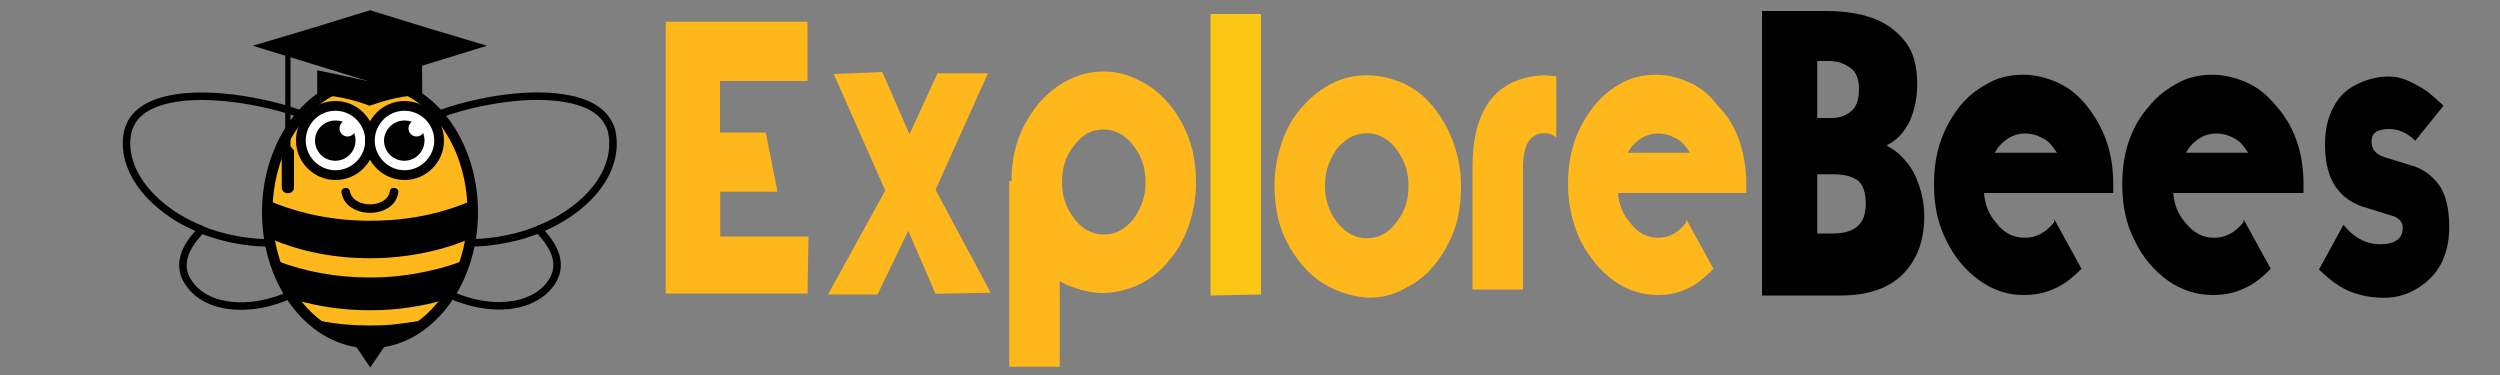 <?xml version="1.0" encoding="utf-8"?>
<!-- Generator: Adobe Illustrator 24.2.3, SVG Export Plug-In . SVG Version: 6.00 Build 0)  -->
<svg version="1.1" id="Layer_1" xmlns="http://www.w3.org/2000/svg" xmlns:xlink="http://www.w3.org/1999/xlink" x="0px" y="0px"
	 viewBox="0 0 1000 150" style="enable-background:new 0 0 1000 150;" xml:space="preserve">
<rect x="0" y="0" width="1000" height="150" fill="#808080" stroke="none"/>
<style type="text/css">
	.st0{fill:none;stroke:#010101;stroke-width:3;stroke-miterlimit:10;}
	.st1{fill:none;stroke:#000000;stroke-width:3;stroke-miterlimit:10;}
	.st2{fill-rule:evenodd;clip-rule:evenodd;}
	.st3{fill-rule:evenodd;clip-rule:evenodd;fill:#FFB81C;}
	.st4{fill-rule:evenodd;clip-rule:evenodd;fill:#010101;}
	.st5{fill-rule:evenodd;clip-rule:evenodd;fill:#FFFFFF;}
	.st6{fill:#010101;}
	.st7{fill:#FFB81C;}
	.st8{fill:#FCC615;}
</style>
<g>
	<path class="st0" d="M121,70.6c5.9-1.1,13.4-1.2,17.8,3.4c0.8,0.8,1.4,1.7,1.9,2.7s1,2,1.3,3.1c0.4,1.5,0.6,3.1,0.8,4.6
		c1.7-1.9,3.2-4.2,4.3-6.6c0.4-1,0.8-1.8,1-2.8c0.3,1,0.6,1.9,1,2.8c1.1,2.5,2.6,4.7,4.3,6.6c0.1-1.6,0.3-3.1,0.8-4.6
		c0.3-1.1,0.8-2.1,1.3-3.1s1.2-1.8,1.9-2.7c4.5-4.6,12-4.5,17.8-3.4"/>
	<g>
		<path class="st1" d="M125.9,94.6c-10.6,3.3-22.5,3.2-33.4,0.9c-4-0.9-8-2-11.9-3.6c-4.9,5-8.4,10.7-7.2,16.5c0.2,1,0.5,2,1,2.9
			c0.5,1.1,1.3,2.1,2,3.1c4.5,5.6,11.8,7.8,18.7,8c8.3,0.3,16.7-2.1,23.9-5.9c7.3-3.9,14.3-9.4,18.8-16.5c3-4.6,5-10.1,4.8-15.5
			C138.2,89.3,132.1,92.7,125.9,94.6z"/>
		<path class="st1" d="M170.1,94.6c-6.2-1.9-12.4-5.3-16.7-10.2c-0.2,5.5,1.8,10.9,4.8,15.5c4.5,7,11.4,12.7,18.8,16.5
			c7.3,3.8,15.8,6.2,23.9,5.9c6.9-0.2,14.2-2.5,18.7-8c0.8-1,1.5-2,2-3.1c0.4-1,0.9-1.9,1-2.9c1.2-5.8-2.3-11.5-7.2-16.5
			c-3.9,1.6-7.9,2.8-11.9,3.6C192.6,97.8,180.7,97.9,170.1,94.6z"/>
		<path class="st1" d="M215.3,91.8c6.5-2.6,12.7-6.2,17.8-10.8c6.8-6,12.2-14.4,12.1-23.7c0-1.6-0.2-3.2-0.5-4.7
			c-0.3-1.3-0.8-2.5-1.4-3.5c-4-7.3-13.5-9.5-21.1-10.3c-10-1-21,0.3-30.8,2.4c-9.8,2.1-20.4,5.6-29.1,10.5
			c-5.7,3.3-12.3,8.3-14.4,14.9c-2-6.6-8.7-11.6-14.4-14.9c-8.7-5-19.2-8.5-29.1-10.5c-9.8-2.1-20.8-3.3-30.8-2.4
			c-7.6,0.8-17.2,3.1-21.1,10.3c-0.6,1.2-1.1,2.4-1.4,3.5c-0.3,1.5-0.5,3.1-0.5,4.7C50.6,66.6,56.1,75,62.9,81
			c5.1,4.6,11.3,8.3,17.8,10.8"/>
	</g>
	<path class="st2" d="M161.8,33.4c17.2,7.3,29.4,27.6,29.4,51.5c0,30-19.4,54.4-43.2,54.4c-23.9,0-43.2-24.3-43.2-54.4
		c0-23.9,12.3-44.3,29.4-51.5l13.8,4.2L161.8,33.4z"/>
	<path class="st3" d="M148,34.6c21.6,0,39,22.4,39,50.2c0,27.7-17.5,50.2-39,50.2s-39-22.4-39-50.2C109,57.2,126.4,34.6,148,34.6
		L148,34.6z"/>
	<path class="st2" d="M157.3,129.8c-3.1,0.3-6.2,0.4-9.3,0.4c-7,0-13.6-0.6-20.1-1.9c3.5,2.7,7.4,4.7,11.5,6l4.1,5.9l4.6,6.8
		l4.6-6.8l4.1-5.9c4.1-1.2,7.9-3.2,11.5-6C164.5,128.9,161,129.4,157.3,129.8L157.3,129.8z"/>
	<path class="st2" d="M172.3,108.2c-7.7,1.8-15.9,2.8-24.4,2.8c-13.4,0-26-2.4-37-6.6c1.8,5.9,4.6,11.2,7.9,15.7
		c9,2.6,18.8,4,29.1,4c5.8,0,11.5-0.4,16.9-1.3c4.2-0.6,8.1-1.5,12.1-2.7c3.4-4.5,6.1-9.8,7.9-15.7C181,106,176.7,107.2,172.3,108.2
		L172.3,108.2z"/>
	<path class="st2" d="M148,103.3c9.3,0,18.3-1.2,26.6-3.3c4.3-1.1,8.5-2.5,12.4-4.1c0.5-3.3,0.9-6.6,0.9-10.2c0-1.7-0.1-3.3-0.2-5
		c-3.8,1.5-7.6,2.9-11.7,4c-8.7,2.4-18.1,3.6-28,3.6c-14.5,0-28-2.8-39.7-7.7c-0.1,1.6-0.2,3.3-0.2,5c0,3.4,0.3,6.9,0.9,10.2
		C120.4,100.6,133.7,103.3,148,103.3L148,103.3z"/>
	<path class="st4" d="M134.2,40.4c8.7,0,15.8,7.1,15.8,15.8S142.9,72,134.2,72s-15.8-7.1-15.8-15.8
		C118.3,47.5,125.4,40.4,134.2,40.4L134.2,40.4z"/>
	<path class="st5" d="M134.2,44.3c6.5,0,11.9,5.4,11.9,11.9s-5.4,11.9-11.9,11.9c-6.5,0-11.9-5.4-11.9-11.9S127.5,44.3,134.2,44.3
		L134.2,44.3z"/>
	<path class="st4" d="M161.8,40.4c8.7,0,15.8,7.1,15.8,15.8S170.5,72,161.8,72s-15.8-7.1-15.8-15.8S153.1,40.4,161.8,40.4
		L161.8,40.4z"/>
	<path class="st5" d="M161.8,44.3c6.5,0,11.9,5.4,11.9,11.9s-5.4,11.9-11.9,11.9s-11.9-5.4-11.9-11.9S155.2,44.3,161.8,44.3
		L161.8,44.3z"/>
	<path class="st2" d="M168.9,37.9c-7,0.3-13.9,1.8-21,4.4c-7-2.6-13.9-4.1-21-4.4v-9.8l19.8,4.2l20.5-6.4l1.6-0.3
		C168.9,28.9,168.9,34.6,168.9,37.9L168.9,37.9z"/>
	<polygon class="st2" points="148,4.1 171.4,11.3 194.8,18.3 171.4,25.5 148,32.7 124.6,25.5 101.1,18.3 124.6,11.3 	"/>
	<path class="st6" d="M136.6,77.2c-0.4-2.3,3-2.9,3.4-0.6c1.3,6.9,14.8,6.8,15.9,0c0.3-2.3,3.9-1.7,3.4,0.5
		C157.7,87.7,138.7,87.9,136.6,77.2L136.6,77.2z"/>
	<path class="st4" d="M161.8,48.2c1.1,0,2,0.2,3,0.5c-0.9,0.5-1.4,1.6-1.4,2.7c0,1.8,1.5,3.2,3.2,3.2c1.1,0,2-0.5,2.7-1.4
		c0.3,1,0.5,1.9,0.5,3c0,4.5-3.6,8.1-8.1,8.1c-4.5,0-8.1-3.6-8.1-8.1C153.7,51.8,157.3,48.2,161.8,48.2L161.8,48.2z"/>
	<path class="st4" d="M134.2,48.2c1.1,0,2,0.2,3,0.5c-0.9,0.5-1.4,1.6-1.4,2.7c0,1.8,1.5,3.2,3.2,3.2c1.1,0,2-0.5,2.7-1.4
		c0.3,1,0.5,1.9,0.5,3c0,4.5-3.6,8.1-8.1,8.1s-8.1-3.6-8.1-8.1C126,51.8,129.7,48.2,134.2,48.2L134.2,48.2z"/>
	<path class="st4" d="M114.1,18.8h2.1v39.7l1.4,1.7v14.7c0,3.2-4.9,3.2-4.9,0V60.1l1.4-1.7L114.1,18.8z"/>
</g>
<g>
	<path class="st7" d="M323,117.4h-56.7V8.7H323v23.7h-35V53h18.3l4.7,23.7h-22.9v17.9h35.3L323,117.4z"/>
	<path class="st7" d="M331.2,117.8l22.9-41.6l-20.6-46.6l19.4-0.8l10.9,24.9L375,29.3h20.2l-21,46.6l22.1,41.2l-22.1,0.4l-10.9-25.2
		L351,117.8L331.2,117.8L331.2,117.8z"/>
	<path class="st7" d="M404.6,72.4c0-8.2,1.6-15.5,5-22.1c3.5-6.6,7.8-12,13.6-15.9s11.7-5.8,18.3-5.8c5,0,9.7,1.2,14,3.5
		c4.3,1.9,8.2,5,12,9.3c3.5,4.3,6.2,8.9,8.2,14.4c1.9,5.4,2.7,11.3,2.7,17.5s-1.2,12-3.1,17.5c-1.9,5.4-4.7,10.1-8.2,14
		c-3.5,4.3-7.4,7-12,9.3c-4.7,1.9-9.3,3.1-14,3.1s-9.3-1.2-14-3.1l-1.6-0.8l-1.6-0.8v34.2h-20.2V72.4H404.6z M424.8,72.8
		c0,3.9,0.8,7.4,2.3,10.5c1.6,3.1,3.5,5.8,6.2,7.8c2.7,1.9,5.4,2.7,8.2,2.7c3.1,0,5.8-0.8,8.2-2.7c2.7-1.9,4.7-4.3,6.2-7.8
		c1.6-3.1,2.3-6.6,2.3-10.5c0-5.8-1.6-10.5-5-14.8c-3.5-4.3-7.4-6.2-11.7-6.2c-4.7,0-8.5,1.9-11.7,6.2
		C426.3,62.3,424.8,67,424.8,72.8z"/>
	<path class="st8" d="M484.2,5.6h20.2v112.2l-20.2,0.4V5.6z"/>
	<path class="st7" d="M528.4,112.8c-5.8-3.9-10.1-9.3-13.6-15.9c-3.5-6.6-5-14.4-5-22.9c0-6.2,1.2-12,3.1-17.5s4.7-10.1,8.2-14
		c3.5-3.9,7.4-7,12-9.3c4.7-2.3,9.3-3.1,14-3.1s9.3,1.2,14,3.1c4.3,1.9,8.5,5,12,9.3c3.5,4.3,6.2,8.9,8.2,14.4s3.1,11.3,3.1,17.5
		c0,6.2-0.8,12.4-2.7,17.5c-1.9,5.4-4.7,10.1-8.2,14.4c-3.5,4.3-7.4,7-12,9.3c-4.3,2.3-8.9,3.5-14,3.5
		C540.5,118.6,534.3,116.7,528.4,112.8z M535,89.1c3.5,4.3,7.4,6.2,11.7,6.2c4.7,0,8.5-1.9,11.7-6.2c3.5-4.3,5-8.9,5-14.8
		c0-3.9-0.8-7.4-2.3-10.5c-1.6-3.1-3.5-5.8-6.2-7.8c-2.7-1.9-5.4-2.7-8.2-2.7c-2.7,0-5.8,0.8-8.2,2.7c-2.7,1.9-4.7,4.3-6.2,7.8
		c-1.6,3.1-2.3,6.6-2.3,10.5C530,79.8,531.5,84.8,535,89.1z"/>
	<path class="st7" d="M622.4,54.9c-1.2-0.8-2.3-1.6-4.3-1.6H617c-5,0.4-7.8,4.7-7.8,13.6v48.9H589V67c0-23.3,9.3-35.7,28-36.9h1.2
		c1.6,0,2.7,0.4,4.3,0.4V54.9z"/>
	<path class="st7" d="M695.8,56.5c1.9,5.4,2.7,11.3,2.7,17.5v0.8c0,0.4,0,0.4,0,0.8v1.6h-7.8l0,0h-43.5c0.4,4.7,1.9,8.5,4.7,11.7
		c3.1,4.3,7,6.2,11.3,6.2s8.2-1.9,11.3-6.2l0,0v-0.4v-0.4v-0.4l10.9,19.8c-3.1,3.1-6.2,5.8-9.3,7.4c-4.3,2.3-8.5,3.1-13.2,3.1
		c-6.2,0-12-1.9-17.5-5.8c-5.4-3.9-9.7-9.3-13.2-15.9c-3.1-6.6-5-14.4-5-22.5c0-6.2,0.8-12,2.7-17.5s4.7-10.1,7.8-14
		c3.5-4.3,7-7,11.3-9.3c4.3-2.3,8.9-3.1,13.6-3.1c4.7,0,8.9,1.2,13.2,3.1s8.2,5,11.3,9.3C691.2,46.4,693.9,51,695.8,56.5z
		 M663.2,53.4c-2.7,0-5.4,0.8-7.8,2.7c-1.6,1.2-3.1,2.7-4.3,5H676c-1.6-2.3-2.7-3.9-4.3-5C668.6,54.1,665.9,53.4,663.2,53.4z"/>
	<path d="M704,4.4h26.4c6.6,0,12.8,0.8,18.3,2.7c5.4,1.9,9.7,5,13.2,9.3c3.5,4.3,5,10.1,5,17.5c0,5.4-1.2,10.5-3.1,14.8
		c-2.3,4.3-5,7.4-8.9,9.3v0.4c2.3,1.2,4.3,2.7,5.8,4.3c1.9,1.9,3.5,3.9,4.7,6.2s2.3,5,3.1,8.2c0.8,3.1,1.2,6.2,1.2,9.3
		c0,9.7-2.7,17.1-8.2,22.9s-14,8.9-25.2,8.9h-31.5V4.4H704z M726.9,23.9v23.3h5.8c3.5,0,6.2-1.2,8.2-3.1s2.7-5,2.7-8.5
		c0-3.9-1.2-7-3.5-8.5c-2.3-1.6-5-2.7-8.2-2.7h-5V23.9z M726.9,69.7v23.7h6.2c8.9,0,13.2-3.9,13.2-11.7c0-5-1.2-8.2-3.5-9.7
		c-2.3-1.6-5.4-2.3-10.1-2.3H726.9z"/>
	<path d="M842.6,56.5c1.9,5.4,2.7,11.3,2.7,17.5v0.8c0,0.4,0,0.4,0,0.8v1.6h-7.8l0,0h-43.9c0.4,4.7,1.9,8.5,4.7,11.7
		c3.1,4.3,7,6.2,11.7,6.2c4.3,0,8.2-1.9,11.7-6.2l0,0v-0.4v-0.4v-0.4l10.9,19.8c-3.1,3.1-6.2,5.8-9.7,7.4c-4.3,2.3-8.9,3.1-13.6,3.1
		c-6.2,0-12-1.9-17.5-5.8c-5.4-3.9-10.1-9.3-13.2-15.9c-3.5-6.6-5-14.4-5-22.5c0-6.2,0.8-12,2.7-17.5c1.9-5.4,4.7-10.1,7.8-14
		c3.5-4.3,7.4-7,11.7-9.3c4.3-2.3,8.9-3.1,13.6-3.1s9.3,1.2,13.6,3.1s8.2,5,11.7,9.3C837.9,46.4,840.7,51,842.6,56.5z M810,53.4
		c-2.7,0-5.4,0.8-7.8,2.7c-1.6,1.2-3.1,2.7-4.3,5h24.9c-1.6-2.3-2.7-3.9-4.3-5C815.4,54.1,812.7,53.4,810,53.4z"/>
	<path d="M918.7,56.5c1.9,5.4,2.7,11.3,2.7,17.5v0.8c0,0.4,0,0.4,0,0.8v1.6h-8.2l0,0h-43.9c0.4,4.7,1.9,8.5,4.7,11.7
		c3.5,4.3,7,6.2,11.7,6.2c4.3,0,8.2-1.9,11.7-6.2l0,0v-0.4v-0.4v-0.4l10.9,19.8c-3.1,3.1-6.2,5.8-9.7,7.4c-4.3,2.3-8.9,3.1-13.6,3.1
		c-6.2,0-12.4-1.9-17.9-5.8c-5.4-3.9-10.1-9.3-13.2-15.9c-3.5-6.6-5-14.4-5-22.5c0-6.2,0.8-12,2.7-17.5s4.7-10.1,8.2-14
		c3.5-4.3,7.4-7,11.7-9.3c4.3-2.3,8.9-3.1,13.6-3.1c4.7,0,9.3,1.2,13.6,3.1s8.2,5,11.7,9.3C914.1,46.4,916.8,51,918.7,56.5z
		 M886.5,53.4c-2.7,0-5.4,0.8-7.8,2.7c-1.6,1.2-3.1,2.7-4.3,5h24.9c-1.6-2.3-2.7-3.9-4.3-5C891.9,54.1,889.2,53.4,886.5,53.4z"/>
	<path d="M937.4,89.9c3.9,5,8.9,7.8,14.8,7.8c5.8,0,8.9-2.3,8.9-6.6c0-2.3-1.6-4.3-5-5c-2.3-0.8-6.2-1.9-11.3-3.5
		c-4.3-1.6-7.8-3.9-10.5-7.8c-2.7-3.9-4.3-9.3-4.3-17.1c0-5.8,1.2-10.9,3.5-15.1c2.3-4.3,5.4-7,9.3-8.9c3.9-1.9,8.2-3.1,12.4-3.1
		c2.7,0,5,0.4,7.8,1.6c2.7,1.2,5.4,2.7,7.8,4.3c2.3,1.9,4.7,3.9,6.6,5.8l-11.3,14c-3.1-3.1-6.6-4.7-10.5-4.7c-4.7,0-7,1.6-7,5
		c0,3.1,1.6,5,5,6.2c3.9,1.2,7.4,2.3,11.3,3.5c4.3,1.2,7.8,3.9,10.5,7.4c2.7,3.5,4.3,9.3,4.3,17.1c0,5.8-1.2,10.9-3.5,15.1
		c-2.3,4.3-5.8,7.4-9.7,9.7s-8.2,3.5-12.8,3.5c-3.5,0-7-0.4-9.7-1.2c-3.1-0.8-5.8-1.9-8.2-3.5c-2.7-1.6-5.4-3.9-8.2-6.6L937.4,89.9z
		"/>
</g>
</svg>
